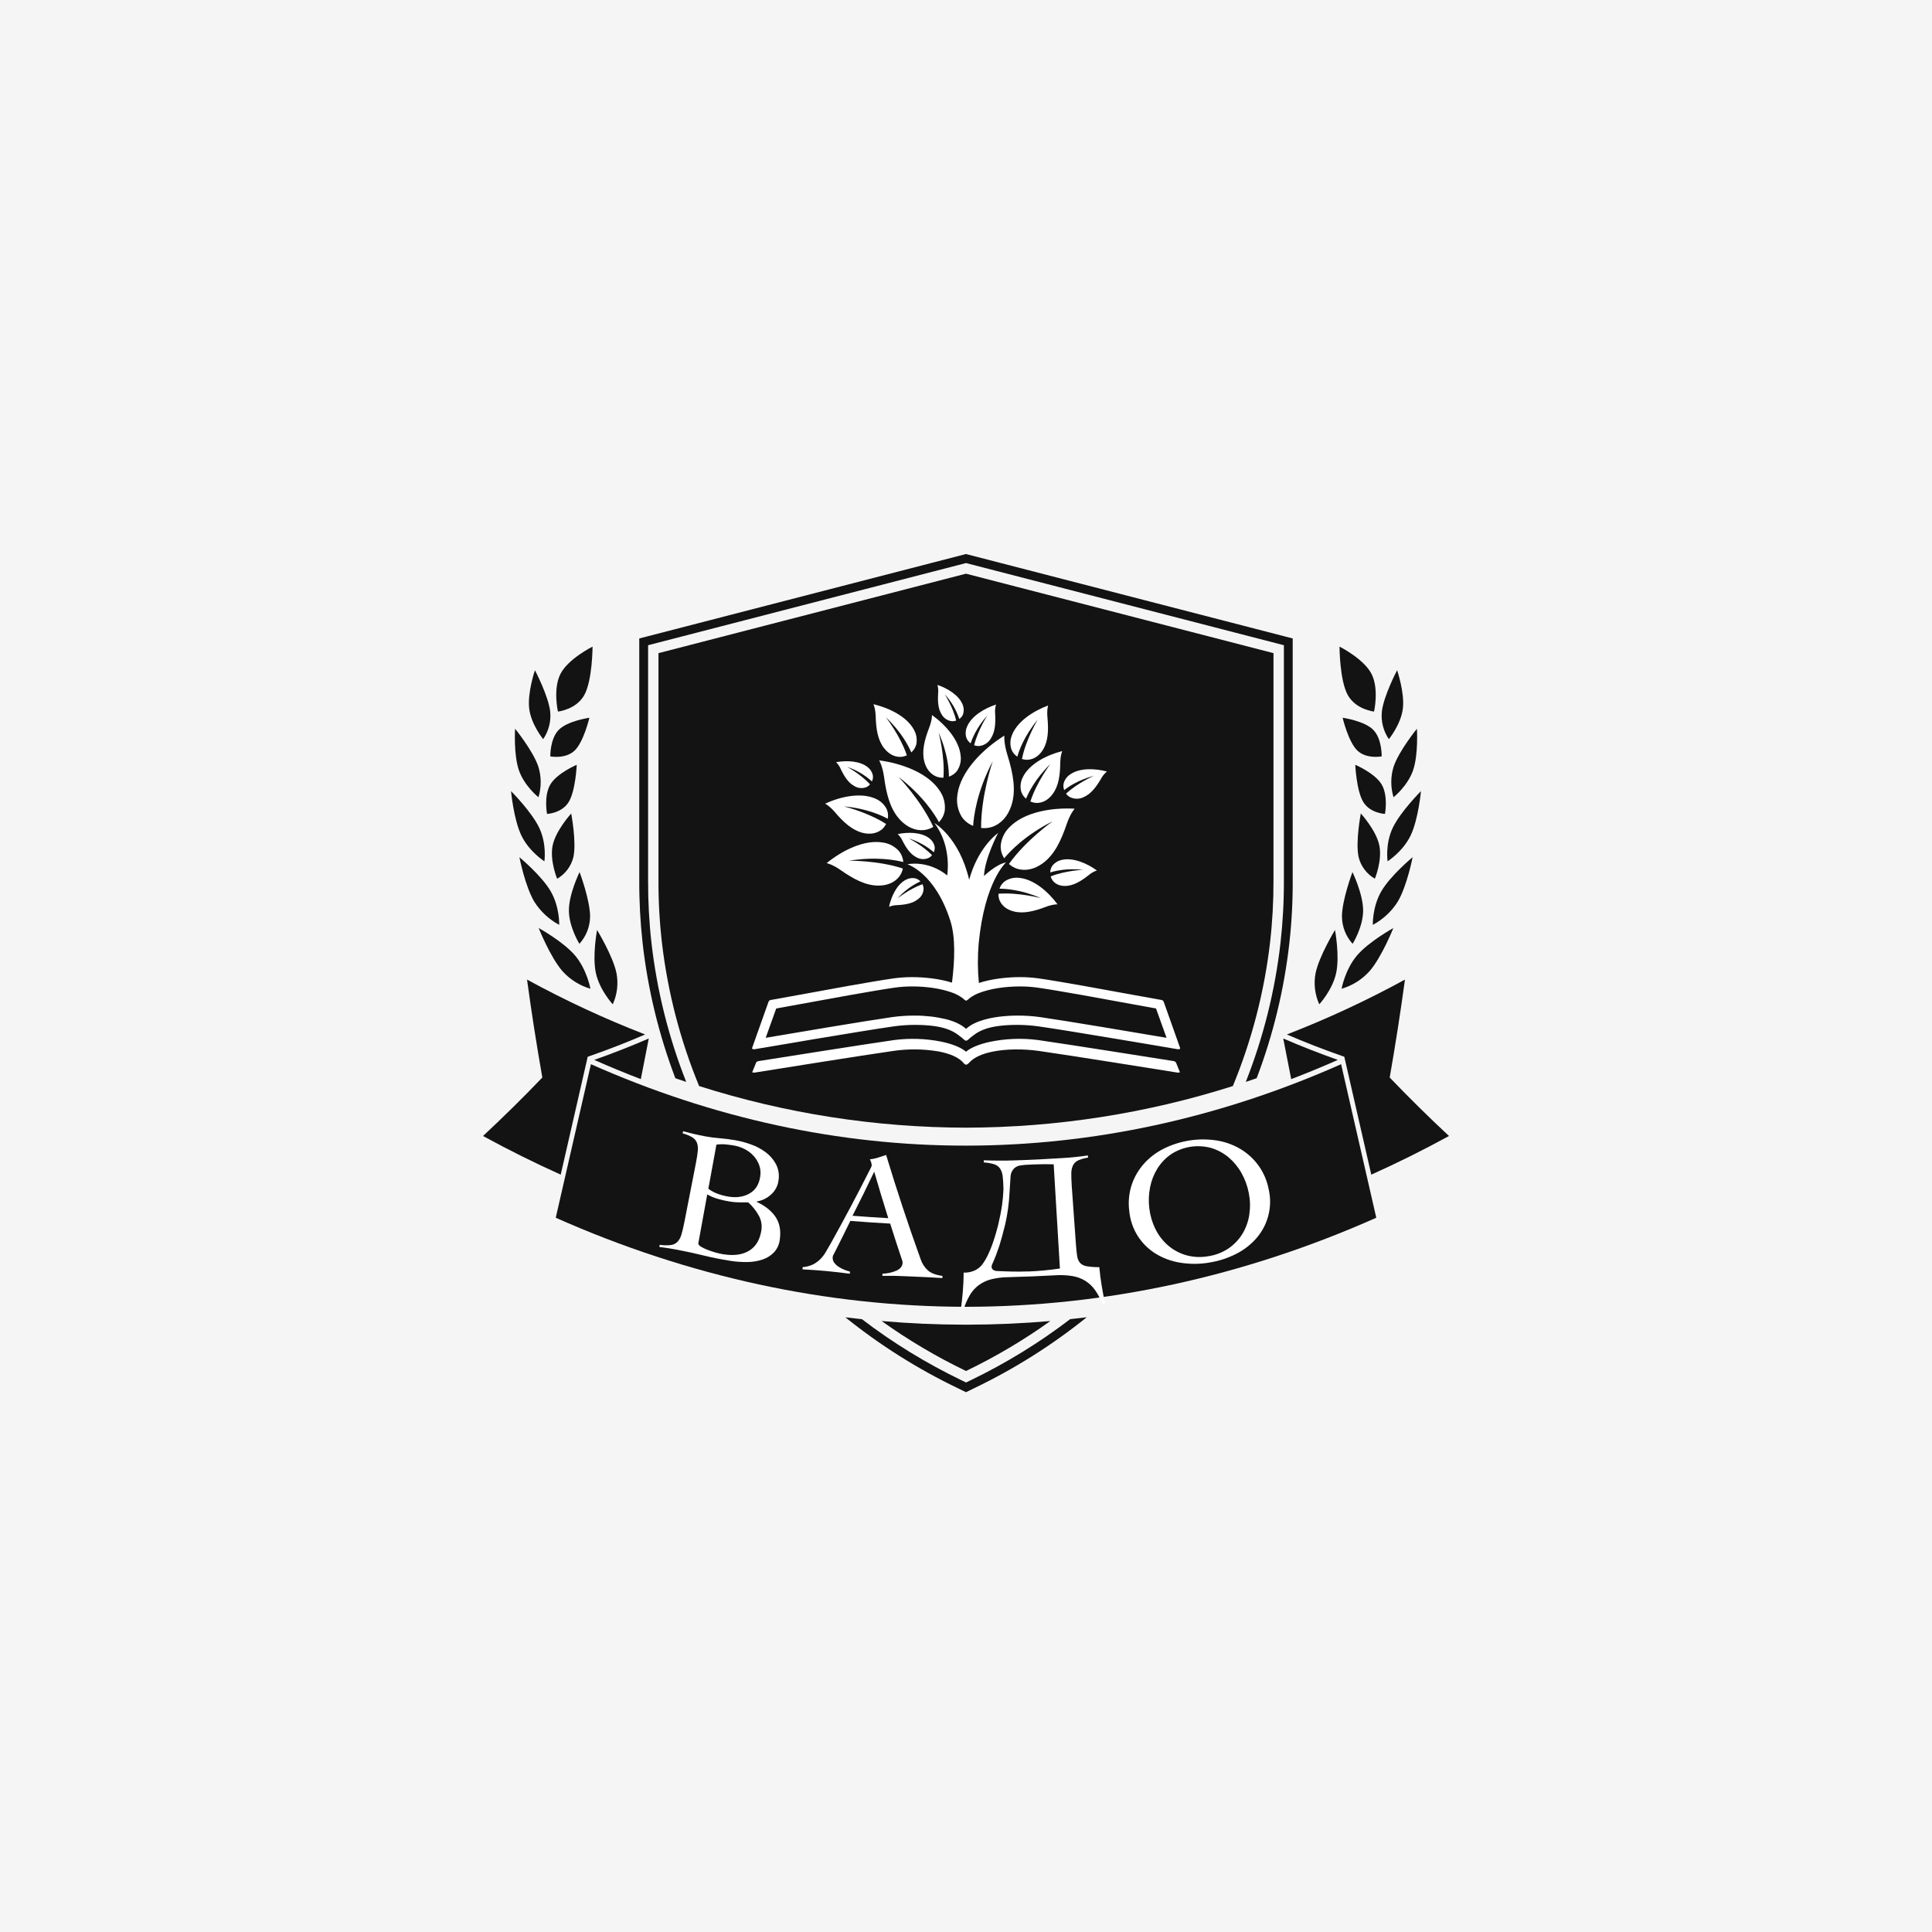 <?xml version="1.0" encoding="UTF-8"?> <svg xmlns="http://www.w3.org/2000/svg" width="136" height="136" viewBox="0 0 136 136" fill="none"><rect width="136" height="136" fill="#F5F5F5"></rect><g clip-path="url(#clip0_879_93)"><path d="M49.213 76.451C55.286 78.381 61.623 79.369 68.001 79.38C74.377 79.368 80.713 78.38 86.785 76.451C88.117 73.223 88.997 69.83 89.401 66.366C89.569 64.908 89.65 63.441 89.645 61.972V45.977L67.999 40.384L46.352 45.977V61.975C46.347 63.443 46.429 64.91 46.597 66.368C47.002 69.831 47.882 73.223 49.213 76.451Z" fill="#131313"></path><path d="M68.111 93.249H68.05H67.952H67.891C65.944 93.245 64.001 93.16 62.062 92.992C63.936 94.332 65.923 95.509 68.001 96.509C70.08 95.509 72.066 94.332 73.939 92.992C72.002 93.159 70.06 93.245 68.111 93.249Z" fill="#131313"></path><path d="M94.293 45.517C94.293 45.517 94.298 47.875 94.869 48.916C95.439 49.957 96.724 50.089 96.724 50.089C96.724 50.089 97.09 48.488 96.54 47.427C95.991 46.367 94.293 45.517 94.293 45.517Z" fill="#131313"></path><path d="M98.347 47.181C98.347 47.181 97.396 48.984 97.272 50.099C97.205 50.781 97.38 51.464 97.767 52.031C97.767 52.031 98.606 51.013 98.75 49.896C98.894 48.779 98.347 47.176 98.347 47.176" fill="#131313"></path><path d="M99.746 51.294C99.746 51.294 98.478 52.851 98.103 53.964C97.885 54.666 97.882 55.417 98.095 56.121C98.095 56.121 99.083 55.339 99.469 54.23C99.854 53.121 99.742 51.294 99.742 51.294" fill="#131313"></path><path d="M100.027 55.689C100.027 55.689 98.564 57.153 98.031 58.292C97.499 59.432 97.677 60.63 97.677 60.63C97.677 60.63 98.744 59.956 99.294 58.823C99.843 57.69 100.027 55.685 100.027 55.685" fill="#131313"></path><path d="M99.438 60.341C99.438 60.341 97.869 61.641 97.232 62.747C96.595 63.853 96.637 65.105 96.637 65.105C97.355 64.72 97.959 64.157 98.391 63.472C99.043 62.382 99.438 60.346 99.438 60.346" fill="#131313"></path><path d="M98.085 65.328C98.085 65.328 96.346 66.282 95.513 67.272C94.68 68.263 94.438 69.602 94.438 69.602C95.205 69.378 95.893 68.943 96.421 68.347C97.266 67.371 98.083 65.328 98.083 65.328" fill="#131313"></path><path d="M93.975 65.467C93.975 65.467 92.856 67.303 92.609 68.501C92.466 69.242 92.556 70.009 92.868 70.697C92.868 70.697 93.791 69.705 94.055 68.501C94.319 67.296 93.975 65.467 93.975 65.467Z" fill="#131313"></path><path d="M95.205 61.387C95.205 61.387 94.452 63.386 94.465 64.545C94.477 65.245 94.743 65.918 95.215 66.439C95.215 66.439 95.955 65.263 95.955 64.096C95.955 62.93 95.203 61.387 95.203 61.387" fill="#131313"></path><path d="M95.792 57.265C95.792 57.265 95.402 59.287 95.639 60.339C95.716 60.655 95.857 60.952 96.054 61.212C96.25 61.473 96.497 61.692 96.781 61.855C96.781 61.855 97.309 60.586 97.098 59.524C96.887 58.462 95.796 57.265 95.796 57.265" fill="#131313"></path><path d="M95.402 53.837C95.402 53.837 95.483 55.677 95.972 56.465C96.461 57.252 97.493 57.295 97.493 57.295C97.493 57.295 97.734 56.03 97.261 55.225C96.787 54.421 95.402 53.837 95.402 53.837Z" fill="#131313"></path><path d="M94.512 50.525C94.512 50.525 94.909 52.218 95.549 52.834C96.19 53.45 97.262 53.246 97.262 53.246C97.262 53.246 97.294 52.013 96.668 51.376C96.043 50.74 94.512 50.525 94.512 50.525Z" fill="#131313"></path><path d="M41.712 45.517C41.712 45.517 41.706 47.875 41.136 48.916C40.565 49.957 39.275 50.089 39.275 50.089C39.275 50.089 38.91 48.488 39.459 47.427C40.007 46.367 41.712 45.517 41.712 45.517Z" fill="#131313"></path><path d="M37.656 47.181C37.656 47.181 38.607 48.984 38.731 50.099C38.799 50.781 38.623 51.464 38.236 52.031C38.236 52.031 37.397 51.013 37.254 49.896C37.112 48.779 37.656 47.176 37.656 47.176" fill="#131313"></path><path d="M36.255 51.294C36.255 51.294 37.522 52.851 37.896 53.964C38.114 54.666 38.117 55.417 37.904 56.121C37.904 56.121 36.916 55.339 36.53 54.23C36.145 53.121 36.258 51.294 36.258 51.294" fill="#131313"></path><path d="M35.973 55.689C35.973 55.689 37.436 57.153 37.968 58.292C38.501 59.432 38.322 60.63 38.322 60.63C38.322 60.63 37.255 59.956 36.706 58.823C36.157 57.69 35.973 55.685 35.973 55.685" fill="#131313"></path><path d="M36.562 60.341C36.562 60.341 38.132 61.641 38.769 62.747C39.406 63.853 39.364 65.105 39.364 65.105C38.646 64.72 38.042 64.157 37.61 63.472C36.96 62.374 36.562 60.341 36.562 60.341Z" fill="#131313"></path><path d="M37.918 65.328C37.918 65.328 39.657 66.282 40.49 67.272C41.322 68.263 41.563 69.602 41.563 69.602C40.795 69.378 40.108 68.942 39.58 68.347C38.735 67.371 37.918 65.328 37.918 65.328Z" fill="#131313"></path><path d="M42.03 65.467C42.03 65.467 43.151 67.303 43.396 68.501C43.539 69.242 43.447 70.009 43.134 70.697C43.134 70.697 42.211 69.705 41.947 68.501C41.683 67.296 42.03 65.467 42.03 65.467Z" fill="#131313"></path><path d="M40.798 61.387C40.798 61.387 41.55 63.386 41.538 64.545C41.525 65.245 41.258 65.918 40.786 66.439C40.786 66.439 40.052 65.263 40.047 64.096C40.042 62.93 40.798 61.387 40.798 61.387Z" fill="#131313"></path><path d="M40.208 57.265C40.208 57.265 40.598 59.287 40.361 60.341C40.283 60.657 40.142 60.954 39.946 61.215C39.75 61.475 39.502 61.694 39.218 61.858C39.218 61.858 38.69 60.588 38.901 59.526C39.113 58.464 40.208 57.265 40.208 57.265Z" fill="#131313"></path><path d="M40.599 53.837C40.599 53.837 40.518 55.677 40.028 56.465C39.538 57.252 38.507 57.295 38.507 57.295C38.507 57.295 38.266 56.03 38.739 55.225C39.212 54.421 40.599 53.837 40.599 53.837Z" fill="#131313"></path><path d="M41.489 50.525C41.489 50.525 41.092 52.218 40.451 52.834C39.811 53.45 38.739 53.246 38.739 53.246C38.739 53.246 38.708 52.013 39.333 51.376C39.959 50.74 41.489 50.525 41.489 50.525Z" fill="#131313"></path><path d="M82.799 74.837C82.799 74.835 82.799 74.833 82.799 74.831L82.794 74.817C82.775 74.784 82.749 74.756 82.718 74.734C82.687 74.713 82.651 74.698 82.613 74.692C81.414 74.502 75.119 73.504 73.059 73.21C71.921 73.063 70.767 73.109 69.645 73.347C68.955 73.5 68.364 73.73 68.004 74.032C67.618 73.709 66.971 73.469 66.221 73.317C65.142 73.106 64.035 73.071 62.945 73.212C60.884 73.506 54.59 74.504 53.391 74.695C53.353 74.7 53.317 74.714 53.286 74.736C53.254 74.758 53.228 74.786 53.21 74.819V74.833V74.839L52.953 75.472C52.968 75.492 53.011 75.515 53.136 75.501C54.371 75.303 60.763 74.281 62.856 73.982C63.914 73.826 64.99 73.835 66.045 74.01C66.826 74.155 67.472 74.416 67.812 74.81C67.812 74.81 67.829 74.831 67.846 74.849C67.885 74.901 67.941 74.936 68.005 74.949C68.073 74.935 68.134 74.9 68.18 74.849C68.211 74.821 68.233 74.797 68.241 74.79C68.564 74.428 69.142 74.18 69.845 74.034C70.824 73.83 72.044 73.825 73.153 73.982C75.248 74.281 81.64 75.303 82.873 75.501C82.998 75.515 83.041 75.492 83.056 75.472L82.799 74.837Z" fill="white"></path><path d="M73.201 71.595C72.678 71.523 72.152 71.488 71.625 71.49C71.196 71.49 70.187 71.52 69.278 71.78C68.8 71.916 68.348 72.116 68.024 72.408C68.018 72.414 68.014 72.418 68.005 72.418C68.001 72.418 67.998 72.417 67.994 72.415C67.991 72.413 67.988 72.411 67.985 72.408C67.628 72.087 67.117 71.877 66.583 71.741C65.863 71.572 65.126 71.488 64.385 71.491C63.858 71.489 63.331 71.524 62.809 71.596C60.889 71.871 55.624 72.761 53.9 73.055L54.64 70.991C54.957 70.936 55.528 70.83 56.26 70.696C58.35 70.312 61.507 69.733 63 69.52C63.408 69.464 63.819 69.437 64.231 69.439C65.25 69.439 66.22 69.593 66.931 69.84C67.242 69.938 67.533 70.088 67.791 70.286C67.851 70.355 67.925 70.409 68.008 70.447C68.091 70.409 68.165 70.354 68.225 70.286C68.451 70.11 68.706 69.973 68.977 69.879C69.696 69.608 70.713 69.439 71.785 69.439C72.196 69.437 72.608 69.464 73.016 69.52C74.508 69.73 77.665 70.312 79.755 70.696C80.489 70.83 81.06 70.936 81.377 70.991L82.117 73.055C80.386 72.761 75.127 71.871 73.207 71.596M81.916 70.515L81.91 70.497C81.882 70.448 81.838 70.411 81.784 70.393L81.678 70.377C81.467 70.344 80.764 70.215 79.877 70.052C77.783 69.667 74.617 69.086 73.11 68.872C72.671 68.811 72.228 68.781 71.785 68.783C70.912 68.783 69.804 68.9 68.906 69.196C68.817 68.271 68.813 67.341 68.893 66.415C69.315 62.022 70.819 60.711 70.819 60.711C70.126 60.831 69.265 61.667 69.265 61.667C69.323 60.399 70.266 58.625 70.266 58.625C68.701 59.846 68.224 61.938 68.224 61.938C67.533 58.943 65.773 57.935 65.773 57.935C67.035 59.594 66.675 61.622 66.675 61.622C65.302 60.515 63.874 60.839 63.874 60.839C63.874 60.839 65.835 61.438 66.907 64.848C67.259 65.969 67.218 67.568 67.013 69.17C66.132 68.894 65.066 68.784 64.221 68.784C63.777 68.782 63.335 68.812 62.896 68.873C61.389 69.087 58.224 69.668 56.134 70.053C55.246 70.216 54.549 70.345 54.337 70.378L54.232 70.394C54.178 70.412 54.133 70.449 54.106 70.498L54.1 70.516L52.938 73.787C52.945 73.83 52.984 73.882 53.149 73.854L53.459 73.801C53.53 73.788 60.618 72.577 62.909 72.25C63.399 72.181 63.894 72.146 64.389 72.145C65.33 72.145 65.982 72.238 66.449 72.369C67.177 72.578 67.457 72.869 67.69 73.034C67.833 73.139 67.887 73.254 68.007 73.254C68.128 73.254 68.183 73.135 68.324 73.034C68.536 72.88 68.797 72.616 69.416 72.415C69.89 72.26 70.578 72.144 71.626 72.145C72.121 72.146 72.615 72.181 73.105 72.25C75.397 72.577 82.485 73.788 82.556 73.801L82.867 73.854C83.03 73.882 83.07 73.83 83.078 73.787L81.916 70.515Z" fill="white"></path><path d="M67.398 55.935C67.309 56.471 67.414 57.021 67.693 57.488C67.889 57.781 68.172 58.007 68.502 58.136C68.54 57.509 68.747 55.752 69.884 53.582C69.884 53.582 69.05 55.988 69.064 58.282C69.32 58.315 69.58 58.291 69.826 58.212C70.488 57.987 70.951 57.44 71.189 56.721C71.543 55.653 71.327 54.467 70.914 53.14C70.644 52.276 70.703 51.78 70.703 51.78C69.194 52.722 67.628 54.273 67.394 55.935" fill="white"></path><path d="M71.02 60.816C71.19 60.971 71.392 61.088 71.612 61.158C72.214 61.337 72.84 61.178 73.392 60.777C74.213 60.182 74.683 59.208 75.083 58.026C75.343 57.257 75.649 56.927 75.649 56.927C74.051 56.837 72.094 57.153 71.046 58.243C70.7 58.588 70.486 59.042 70.443 59.527C70.43 59.842 70.516 60.153 70.689 60.418C71.05 59.978 72.127 58.808 74.1 57.814C74.1 57.814 72.224 59.133 71.023 60.816" fill="white"></path><path d="M72.002 54.707C71.845 55.008 71.8 55.354 71.875 55.685C71.934 55.896 72.057 56.085 72.228 56.224C72.374 55.856 72.838 54.856 73.937 53.785C73.937 53.785 72.973 55.052 72.533 56.418C72.678 56.487 72.838 56.523 72.999 56.523C73.436 56.516 73.818 56.28 74.099 55.895C74.522 55.329 74.621 54.583 74.635 53.716C74.643 53.152 74.776 52.87 74.776 52.87C73.697 53.144 72.466 53.761 72.002 54.703" fill="white"></path><path d="M71.613 53.265C71.719 52.883 72.072 51.839 73.047 50.657C73.047 50.657 72.226 52.017 71.937 53.425C72.09 53.477 72.252 53.495 72.412 53.478C72.846 53.425 73.199 53.15 73.438 52.741C73.792 52.134 73.814 51.381 73.734 50.519C73.681 49.957 73.782 49.662 73.782 49.662C72.738 50.048 71.581 50.794 71.223 51.779C71.1 52.096 71.093 52.445 71.202 52.766C71.284 52.97 71.428 53.144 71.613 53.265Z" fill="white"></path><path d="M70.287 62.911C70.277 63.07 70.303 63.23 70.363 63.378C70.532 63.777 70.892 64.041 71.356 64.158C72.043 64.333 72.781 64.151 73.599 63.844C74.127 63.643 74.444 63.66 74.444 63.66C73.787 62.769 72.753 61.867 71.697 61.791C71.356 61.758 71.015 61.846 70.732 62.037C70.556 62.169 70.425 62.351 70.357 62.56C70.756 62.56 71.867 62.613 73.279 63.226C73.279 63.226 71.734 62.808 70.288 62.912" fill="white"></path><path d="M75.045 62.364C75.594 62.333 76.096 62.026 76.63 61.608C76.801 61.461 76.999 61.348 77.213 61.275C76.515 60.769 75.535 60.344 74.736 60.533C74.477 60.589 74.245 60.733 74.082 60.939C73.983 61.078 73.93 61.245 73.93 61.415C74.223 61.32 75.058 61.101 76.248 61.227C76.248 61.227 75.006 61.279 73.962 61.691C73.993 61.811 74.05 61.923 74.129 62.019C74.349 62.275 74.68 62.385 75.05 62.364" fill="white"></path><path d="M77.001 54.612C77.001 54.612 75.864 55.107 75.043 55.868C75.115 55.968 75.209 56.052 75.318 56.112C75.471 56.188 75.64 56.227 75.811 56.225C75.982 56.224 76.15 56.182 76.301 56.104C76.801 55.878 77.156 55.412 77.498 54.831C77.603 54.631 77.746 54.454 77.92 54.308C77.084 54.087 76.018 54.043 75.341 54.507C75.12 54.652 74.957 54.869 74.88 55.121C74.839 55.286 74.85 55.46 74.912 55.619C75.152 55.425 75.85 54.922 77.003 54.61" fill="white"></path><path d="M68.327 52.326C68.419 52.033 68.725 51.233 69.515 50.345C69.515 50.345 68.839 51.378 68.573 52.459C68.69 52.504 68.815 52.523 68.94 52.514C69.11 52.494 69.272 52.434 69.414 52.34C69.556 52.245 69.674 52.119 69.757 51.971C70.05 51.511 70.088 50.925 70.052 50.258C70.03 50.035 70.051 49.809 70.114 49.594C69.293 49.864 68.375 50.409 68.069 51.163C67.964 51.405 67.948 51.675 68.024 51.926C68.081 52.087 68.187 52.226 68.327 52.326Z" fill="white"></path><path d="M63.583 60.682C63.566 60.403 63.463 60.136 63.288 59.917C63.001 59.594 62.608 59.38 62.178 59.312C60.852 59.076 59.287 59.865 58.191 60.758C58.191 60.758 58.584 60.834 59.177 61.249C60.086 61.886 60.937 62.341 61.839 62.34C62.445 62.34 62.977 62.131 63.313 61.69C63.433 61.526 63.516 61.338 63.555 61.139C61.806 60.559 59.768 60.589 59.768 60.589C61.703 60.275 63.092 60.554 63.583 60.682Z" fill="white"></path><path d="M66.095 57.877C66.315 57.649 66.459 57.36 66.507 57.049C66.556 56.564 66.433 56.078 66.157 55.674C65.335 54.408 63.474 53.734 61.887 53.525C61.887 53.525 62.124 53.906 62.234 54.709C62.401 55.947 62.677 56.993 63.374 57.726C63.841 58.221 64.431 58.495 65.05 58.431C65.28 58.405 65.501 58.328 65.697 58.206C64.836 56.33 63.243 54.684 63.243 54.684C64.994 56.029 65.829 57.377 66.096 57.877" fill="white"></path><path d="M65.909 54.662C66.07 54.726 66.242 54.753 66.414 54.743C66.52 53.21 66.074 51.57 66.074 51.57C66.737 53.068 66.798 54.246 66.796 54.67C67.022 54.598 67.22 54.459 67.364 54.272C67.571 53.972 67.665 53.61 67.629 53.249C67.547 52.129 66.573 51.03 65.605 50.333C65.605 50.333 65.624 50.666 65.406 51.231C65.072 52.098 64.878 52.881 65.065 53.609C65.192 54.099 65.476 54.483 65.91 54.662" fill="white"></path><path d="M62.226 52.653C62.52 53.039 62.914 53.281 63.362 53.281C63.527 53.278 63.689 53.24 63.837 53.167C63.366 51.774 62.358 50.49 62.358 50.49C63.499 51.572 63.991 52.589 64.146 52.965C64.319 52.819 64.442 52.624 64.5 52.406C64.57 52.066 64.519 51.712 64.354 51.406C63.865 50.448 62.595 49.837 61.484 49.569C61.484 49.569 61.625 49.856 61.643 50.434C61.67 51.321 61.788 52.084 62.224 52.657" fill="white"></path><path d="M58.778 57.179C59.384 57.887 59.982 58.434 60.716 58.624C61.211 58.751 61.688 58.69 62.056 58.401C62.19 58.293 62.298 58.157 62.373 58.002C61.071 57.166 59.403 56.764 59.403 56.764C61.048 56.913 62.119 57.429 62.492 57.636C62.538 57.406 62.511 57.166 62.415 56.951C62.25 56.627 61.975 56.371 61.639 56.226C60.608 55.758 59.165 56.074 58.082 56.572C58.082 56.572 58.386 56.718 58.78 57.179" fill="white"></path><path d="M59.183 54.138C59.439 54.668 59.711 55.098 60.134 55.33C60.26 55.409 60.404 55.457 60.553 55.47C60.701 55.483 60.851 55.462 60.99 55.408C61.089 55.363 61.176 55.297 61.246 55.214C60.587 54.494 59.632 53.983 59.632 53.983C60.279 54.202 60.873 54.55 61.379 55.006C61.444 54.872 61.466 54.722 61.443 54.575C61.395 54.35 61.268 54.15 61.086 54.008C60.532 53.557 59.598 53.519 58.855 53.652C58.995 53.791 59.106 53.955 59.183 54.134" fill="white"></path><path d="M66.039 48.788C66.002 49.373 66.032 49.883 66.283 50.287C66.354 50.417 66.456 50.528 66.579 50.611C66.702 50.695 66.844 50.748 66.992 50.767C67.1 50.775 67.208 50.759 67.309 50.721C67.086 49.779 66.503 48.868 66.503 48.868C66.963 49.373 67.312 49.967 67.529 50.612C67.652 50.526 67.745 50.406 67.797 50.266C67.865 50.046 67.853 49.81 67.763 49.598C67.501 48.938 66.707 48.456 65.988 48.214C66.043 48.402 66.06 48.599 66.039 48.793" fill="white"></path><path d="M65.787 59.562C65.733 59.341 65.602 59.145 65.418 59.009C64.856 58.575 63.927 58.562 63.191 58.714C63.334 58.848 63.449 59.008 63.531 59.185C63.798 59.708 64.083 60.126 64.506 60.344C64.633 60.419 64.777 60.463 64.925 60.473C65.074 60.482 65.222 60.457 65.358 60.399C65.456 60.351 65.541 60.283 65.609 60.199C64.934 59.503 63.971 59.019 63.971 59.019C64.62 59.221 65.221 59.553 65.736 59.992C65.797 59.858 65.815 59.708 65.787 59.562Z" fill="white"></path><path d="M64.792 62.046C64.692 61.936 64.561 61.859 64.416 61.824C64.189 61.784 63.956 61.824 63.755 61.935C63.121 62.269 62.739 63.106 62.582 63.833C62.763 63.758 62.957 63.718 63.154 63.716C63.742 63.683 64.246 63.595 64.62 63.297C64.741 63.212 64.84 63.099 64.908 62.969C64.977 62.839 65.013 62.694 65.014 62.547C65.011 62.44 64.983 62.335 64.932 62.241C64.015 62.569 63.179 63.245 63.179 63.245C63.628 62.739 64.177 62.33 64.792 62.042" fill="white"></path><path d="M34 79.967C35.808 80.954 37.632 81.861 39.471 82.687L40.679 77.412L41.325 74.588L41.371 74.389L41.541 74.329C42.84 73.876 44.142 73.367 45.414 72.82C42.56 71.714 39.783 70.423 37.1 68.956C37.413 71.251 37.771 73.549 38.176 75.85C36.821 77.265 35.429 78.637 34 79.967Z" fill="#131313"></path><path d="M45.109 75.963C45.295 75.01 45.482 74.057 45.669 73.103C44.411 73.648 43.131 74.15 41.828 74.61C42.916 75.091 44.01 75.542 45.109 75.963Z" fill="#131313"></path><path d="M94.63 74.389L94.676 74.588L95.322 77.412L96.529 82.687C98.368 81.862 100.191 80.955 102 79.967C100.572 78.637 99.18 77.265 97.826 75.85C98.229 73.549 98.587 71.251 98.9 68.956C96.218 70.423 93.44 71.714 90.586 72.82C91.854 73.367 93.161 73.876 94.459 74.329L94.63 74.389Z" fill="#131313"></path><path d="M94.174 74.61C92.87 74.15 91.589 73.647 90.332 73.103C90.519 74.057 90.705 75.01 90.892 75.963C91.991 75.544 93.085 75.093 94.174 74.61Z" fill="#131313"></path><path d="M39.121 85.721C48.498 89.887 58.224 91.976 67.952 91.99H68.05C77.778 91.976 87.505 89.887 96.881 85.721L94.405 74.912C85.819 78.727 76.91 80.639 68.001 80.645C59.092 80.651 50.183 78.727 41.597 74.912L39.121 85.721Z" fill="#131313"></path><path d="M75.334 92.858C73.151 94.527 70.801 95.969 68.322 97.164L68.005 97.319L67.688 97.164C65.209 95.971 62.859 94.529 60.676 92.863C60.287 92.822 59.897 92.778 59.508 92.73C61.941 94.688 64.594 96.362 67.415 97.716L67.732 97.872L68.002 98.001L68.274 97.869L68.591 97.713C71.412 96.359 74.066 94.685 76.499 92.727C76.11 92.775 75.721 92.819 75.331 92.859" fill="#131313"></path><path d="M47.54 75.9C47.795 75.988 48.049 76.074 48.304 76.158C47.067 73.023 46.246 69.742 45.862 66.397C45.696 64.929 45.616 63.452 45.622 61.975V45.419L68 39.636L90.377 45.419V61.975C90.383 63.452 90.302 64.929 90.136 66.397C89.753 69.741 88.933 73.022 87.696 76.157C87.952 76.073 88.207 75.987 88.461 75.899C89.623 72.838 90.396 69.646 90.761 66.396C90.926 64.928 91.005 63.452 90.998 61.975V44.943L90.534 44.823L68.156 39.041L68 39L67.842 39.041L45.465 44.823L45 44.943V61.975C44.994 63.452 45.073 64.928 45.237 66.396C45.604 69.646 46.378 72.838 47.54 75.9Z" fill="#131313"></path><path d="M50.937 88.293C51.676 88.413 52.288 88.322 52.756 88.028C53.224 87.734 53.503 87.248 53.601 86.573C53.652 86.206 53.575 85.833 53.383 85.516C53.194 85.188 52.953 84.891 52.669 84.639C52.452 84.639 52.235 84.639 52.017 84.639C51.797 84.635 51.578 84.615 51.36 84.579C51.085 84.534 50.813 84.473 50.546 84.397C50.28 84.323 50.024 84.216 49.785 84.078L49.151 87.557C49.197 87.653 49.276 87.73 49.373 87.775C49.514 87.857 49.663 87.927 49.816 87.984C50.179 88.127 50.556 88.232 50.942 88.298M51.285 84.234C51.848 84.327 52.342 84.253 52.764 84.013C53.187 83.774 53.432 83.374 53.515 82.816C53.558 82.552 53.535 82.281 53.447 82.028C53.361 81.788 53.229 81.567 53.058 81.376C52.881 81.18 52.669 81.016 52.433 80.895C52.185 80.767 51.919 80.678 51.643 80.632C51.439 80.598 51.238 80.573 51.04 80.555C50.837 80.539 50.633 80.546 50.431 80.576C50.241 81.612 50.052 82.647 49.863 83.682C50.071 83.836 50.301 83.958 50.546 84.045C50.786 84.13 51.033 84.193 51.285 84.234ZM46.441 87.628C46.699 87.668 46.962 87.673 47.222 87.644C47.4 87.622 47.566 87.541 47.693 87.414C47.827 87.264 47.922 87.085 47.972 86.891C48.038 86.668 48.106 86.383 48.174 86.037C48.443 84.656 48.712 83.276 48.983 81.896C49.05 81.55 49.096 81.26 49.118 81.029C49.145 80.833 49.126 80.633 49.061 80.445C48.997 80.286 48.882 80.151 48.735 80.06C48.521 79.936 48.291 79.843 48.052 79.781L48.084 79.632C48.342 79.702 48.596 79.766 48.848 79.825C49.099 79.882 49.356 79.937 49.618 79.986C49.957 80.05 50.299 80.096 50.643 80.123C50.986 80.15 51.354 80.196 51.743 80.261C52.12 80.326 52.49 80.425 52.85 80.555C53.221 80.684 53.569 80.867 53.884 81.099C54.187 81.322 54.437 81.608 54.617 81.936C54.805 82.296 54.87 82.708 54.8 83.108C54.751 83.481 54.569 83.824 54.288 84.077C54.006 84.342 53.649 84.517 53.265 84.577C53.266 84.586 53.266 84.594 53.265 84.602C53.848 84.874 54.287 85.219 54.58 85.643C54.872 86.068 54.981 86.593 54.897 87.219C54.866 87.561 54.727 87.884 54.499 88.142C54.276 88.378 53.997 88.556 53.688 88.659C53.34 88.777 52.975 88.837 52.607 88.839C52.204 88.845 51.802 88.816 51.405 88.753C50.771 88.654 50.151 88.53 49.547 88.382C48.943 88.234 48.325 88.1 47.695 87.978C47.484 87.939 47.27 87.901 47.055 87.866C46.843 87.832 46.623 87.8 46.41 87.774C46.42 87.725 46.43 87.676 46.441 87.626" fill="white"></path><path d="M62.527 85.751C62.184 84.662 61.855 83.572 61.539 82.479C61.046 83.516 60.537 84.551 60.012 85.582C60.85 85.648 61.688 85.704 62.527 85.751ZM56.504 89.197C56.761 89.18 57.012 89.114 57.244 89.002C57.437 88.902 57.612 88.772 57.764 88.616C57.915 88.459 58.046 88.283 58.153 88.093L58.5 87.492C59.452 85.782 60.365 84.061 61.238 82.329L61.32 82.171C61.343 82.129 61.357 82.082 61.361 82.034C61.361 81.969 61.35 81.904 61.33 81.843C61.307 81.761 61.276 81.683 61.236 81.608C61.437 81.588 61.634 81.546 61.825 81.483C61.992 81.426 62.176 81.366 62.377 81.302C63.12 83.757 63.93 86.204 64.807 88.64C64.906 88.944 65.084 89.217 65.322 89.432C65.547 89.628 65.888 89.757 66.341 89.815V89.967C65.97 89.943 65.601 89.922 65.249 89.904C64.897 89.886 64.519 89.87 64.129 89.855L63.475 89.828C63.289 89.819 63.123 89.813 62.975 89.811C62.827 89.809 62.684 89.811 62.552 89.811C62.42 89.811 62.27 89.811 62.112 89.811C62.112 89.761 62.118 89.706 62.121 89.66C62.463 89.651 62.8 89.576 63.113 89.441C63.383 89.314 63.523 89.132 63.536 88.897C63.539 88.825 63.525 88.753 63.496 88.687C63.469 88.625 63.447 88.561 63.43 88.495C63.168 87.708 62.912 86.921 62.663 86.132C61.728 86.082 60.794 86.019 59.859 85.944C59.5 86.68 59.136 87.412 58.767 88.141C58.733 88.206 58.703 88.262 58.676 88.311C58.643 88.362 58.623 88.421 58.617 88.481C58.6 88.624 58.638 88.768 58.723 88.884C58.813 89.004 58.924 89.106 59.051 89.185C59.182 89.269 59.321 89.339 59.466 89.394C59.586 89.44 59.709 89.48 59.833 89.513C59.833 89.563 59.826 89.617 59.822 89.663C59.545 89.626 59.268 89.591 58.991 89.559C58.715 89.527 58.433 89.497 58.146 89.471C57.868 89.445 57.597 89.423 57.334 89.405C57.07 89.387 56.788 89.37 56.488 89.354C56.494 89.303 56.5 89.249 56.505 89.203" fill="white"></path><path d="M72.357 89.506C72.737 89.491 73.113 89.467 73.486 89.431C73.859 89.396 74.235 89.351 74.611 89.295C74.464 86.851 74.318 84.406 74.172 81.961C74.009 81.954 73.796 81.951 73.538 81.951C73.281 81.953 73.052 81.957 72.855 81.966L72.346 81.988C72.197 81.994 72.049 82.008 71.902 82.03C71.795 82.035 71.691 82.061 71.595 82.106C71.499 82.152 71.413 82.216 71.343 82.296C71.22 82.442 71.147 82.623 71.137 82.812C71.114 83.188 71.09 83.563 71.065 83.939C71.03 84.698 70.927 85.453 70.757 86.195C70.606 86.805 70.471 87.3 70.351 87.681C70.256 87.96 70.175 88.187 70.11 88.361C70.044 88.535 69.987 88.675 69.939 88.78C69.89 88.884 69.854 88.966 69.833 89.02C69.812 89.071 69.801 89.125 69.8 89.179C69.802 89.22 69.812 89.261 69.832 89.297C69.852 89.334 69.88 89.365 69.914 89.388C70.007 89.451 70.119 89.48 70.231 89.472C70.592 89.491 70.947 89.504 71.293 89.511C71.64 89.518 71.995 89.511 72.355 89.501M67.641 92.143C67.689 91.808 67.734 91.408 67.774 90.944C67.814 90.48 67.834 90.026 67.835 89.584C68.112 89.596 68.389 89.539 68.639 89.421C68.831 89.326 69 89.191 69.135 89.025C69.291 88.812 69.427 88.584 69.54 88.345C69.663 88.091 69.772 87.83 69.865 87.563C69.956 87.3 70.036 87.055 70.103 86.825C70.171 86.596 70.222 86.407 70.255 86.267C70.387 85.709 70.482 85.226 70.539 84.819C70.592 84.449 70.625 84.077 70.638 83.704C70.63 83.349 70.612 83.057 70.585 82.826C70.569 82.628 70.507 82.437 70.404 82.266C70.305 82.121 70.16 82.013 69.992 81.959C69.752 81.884 69.503 81.84 69.252 81.829C69.252 81.779 69.252 81.725 69.252 81.677C69.612 81.691 69.961 81.698 70.3 81.699C70.639 81.701 70.988 81.699 71.347 81.686C72.533 81.65 73.718 81.592 74.903 81.513C75.185 81.496 75.467 81.472 75.749 81.441C76.031 81.41 76.307 81.376 76.578 81.336C76.584 81.388 76.587 81.441 76.592 81.488C76.352 81.521 76.118 81.587 75.897 81.683C75.74 81.754 75.613 81.875 75.534 82.027C75.452 82.206 75.41 82.402 75.413 82.599C75.413 82.832 75.418 83.122 75.443 83.479C75.541 84.841 75.638 86.203 75.736 87.565C75.761 87.919 75.79 88.201 75.824 88.415C75.844 88.595 75.917 88.766 76.035 88.906C76.163 89.034 76.331 89.115 76.511 89.137C76.8 89.183 77.093 89.204 77.385 89.201C77.423 89.643 77.481 90.094 77.559 90.554C77.636 91.013 77.713 91.409 77.79 91.739L77.609 91.804C77.474 91.453 77.297 91.118 77.081 90.809C76.897 90.55 76.664 90.33 76.395 90.159C76.116 89.991 75.806 89.877 75.483 89.825C75.084 89.762 74.68 89.744 74.278 89.772C73.175 89.833 72.072 89.877 70.968 89.904C70.569 89.907 70.172 89.956 69.784 90.051C69.469 90.13 69.172 90.268 68.909 90.457C68.652 90.647 68.436 90.886 68.275 91.159C68.084 91.485 67.933 91.832 67.827 92.193L67.643 92.142" fill="white"></path><path d="M85.026 88.434C85.554 88.361 86.058 88.167 86.498 87.868C86.895 87.593 87.23 87.236 87.477 86.822C87.722 86.407 87.882 85.948 87.947 85.471C88.019 84.974 88.005 84.468 87.906 83.975C87.811 83.482 87.637 83.007 87.389 82.569C87.157 82.152 86.851 81.78 86.486 81.471C86.129 81.173 85.716 80.949 85.27 80.814C84.792 80.68 84.29 80.65 83.8 80.727C83.309 80.803 82.841 80.984 82.428 81.256C82.046 81.521 81.723 81.86 81.477 82.252C81.226 82.658 81.05 83.105 80.959 83.572C80.86 84.064 80.842 84.569 80.905 85.067C80.964 85.566 81.106 86.051 81.328 86.503C81.538 86.937 81.833 87.325 82.195 87.645C82.557 87.964 82.984 88.202 83.447 88.344C83.958 88.495 84.497 88.526 85.022 88.434M85.094 88.883C84.423 88.993 83.738 88.993 83.067 88.883C82.453 88.785 81.864 88.567 81.336 88.241C80.834 87.926 80.408 87.505 80.091 87.008C79.752 86.469 79.547 85.86 79.49 85.229C79.411 84.602 79.474 83.966 79.676 83.366C79.864 82.821 80.162 82.32 80.55 81.891C80.944 81.459 81.418 81.104 81.945 80.845C83.076 80.291 84.352 80.091 85.6 80.274C86.183 80.36 86.745 80.554 87.256 80.845C87.76 81.136 88.199 81.525 88.547 81.988C88.926 82.496 89.184 83.082 89.304 83.703C89.443 84.297 89.441 84.915 89.297 85.509C89.154 86.102 88.873 86.654 88.478 87.122C88.075 87.592 87.582 87.979 87.027 88.26C86.422 88.569 85.77 88.778 85.098 88.879" fill="white"></path></g><defs><clipPath id="clip0_879_93"><rect width="68" height="59" fill="white" transform="translate(34 39)"></rect></clipPath></defs></svg> 